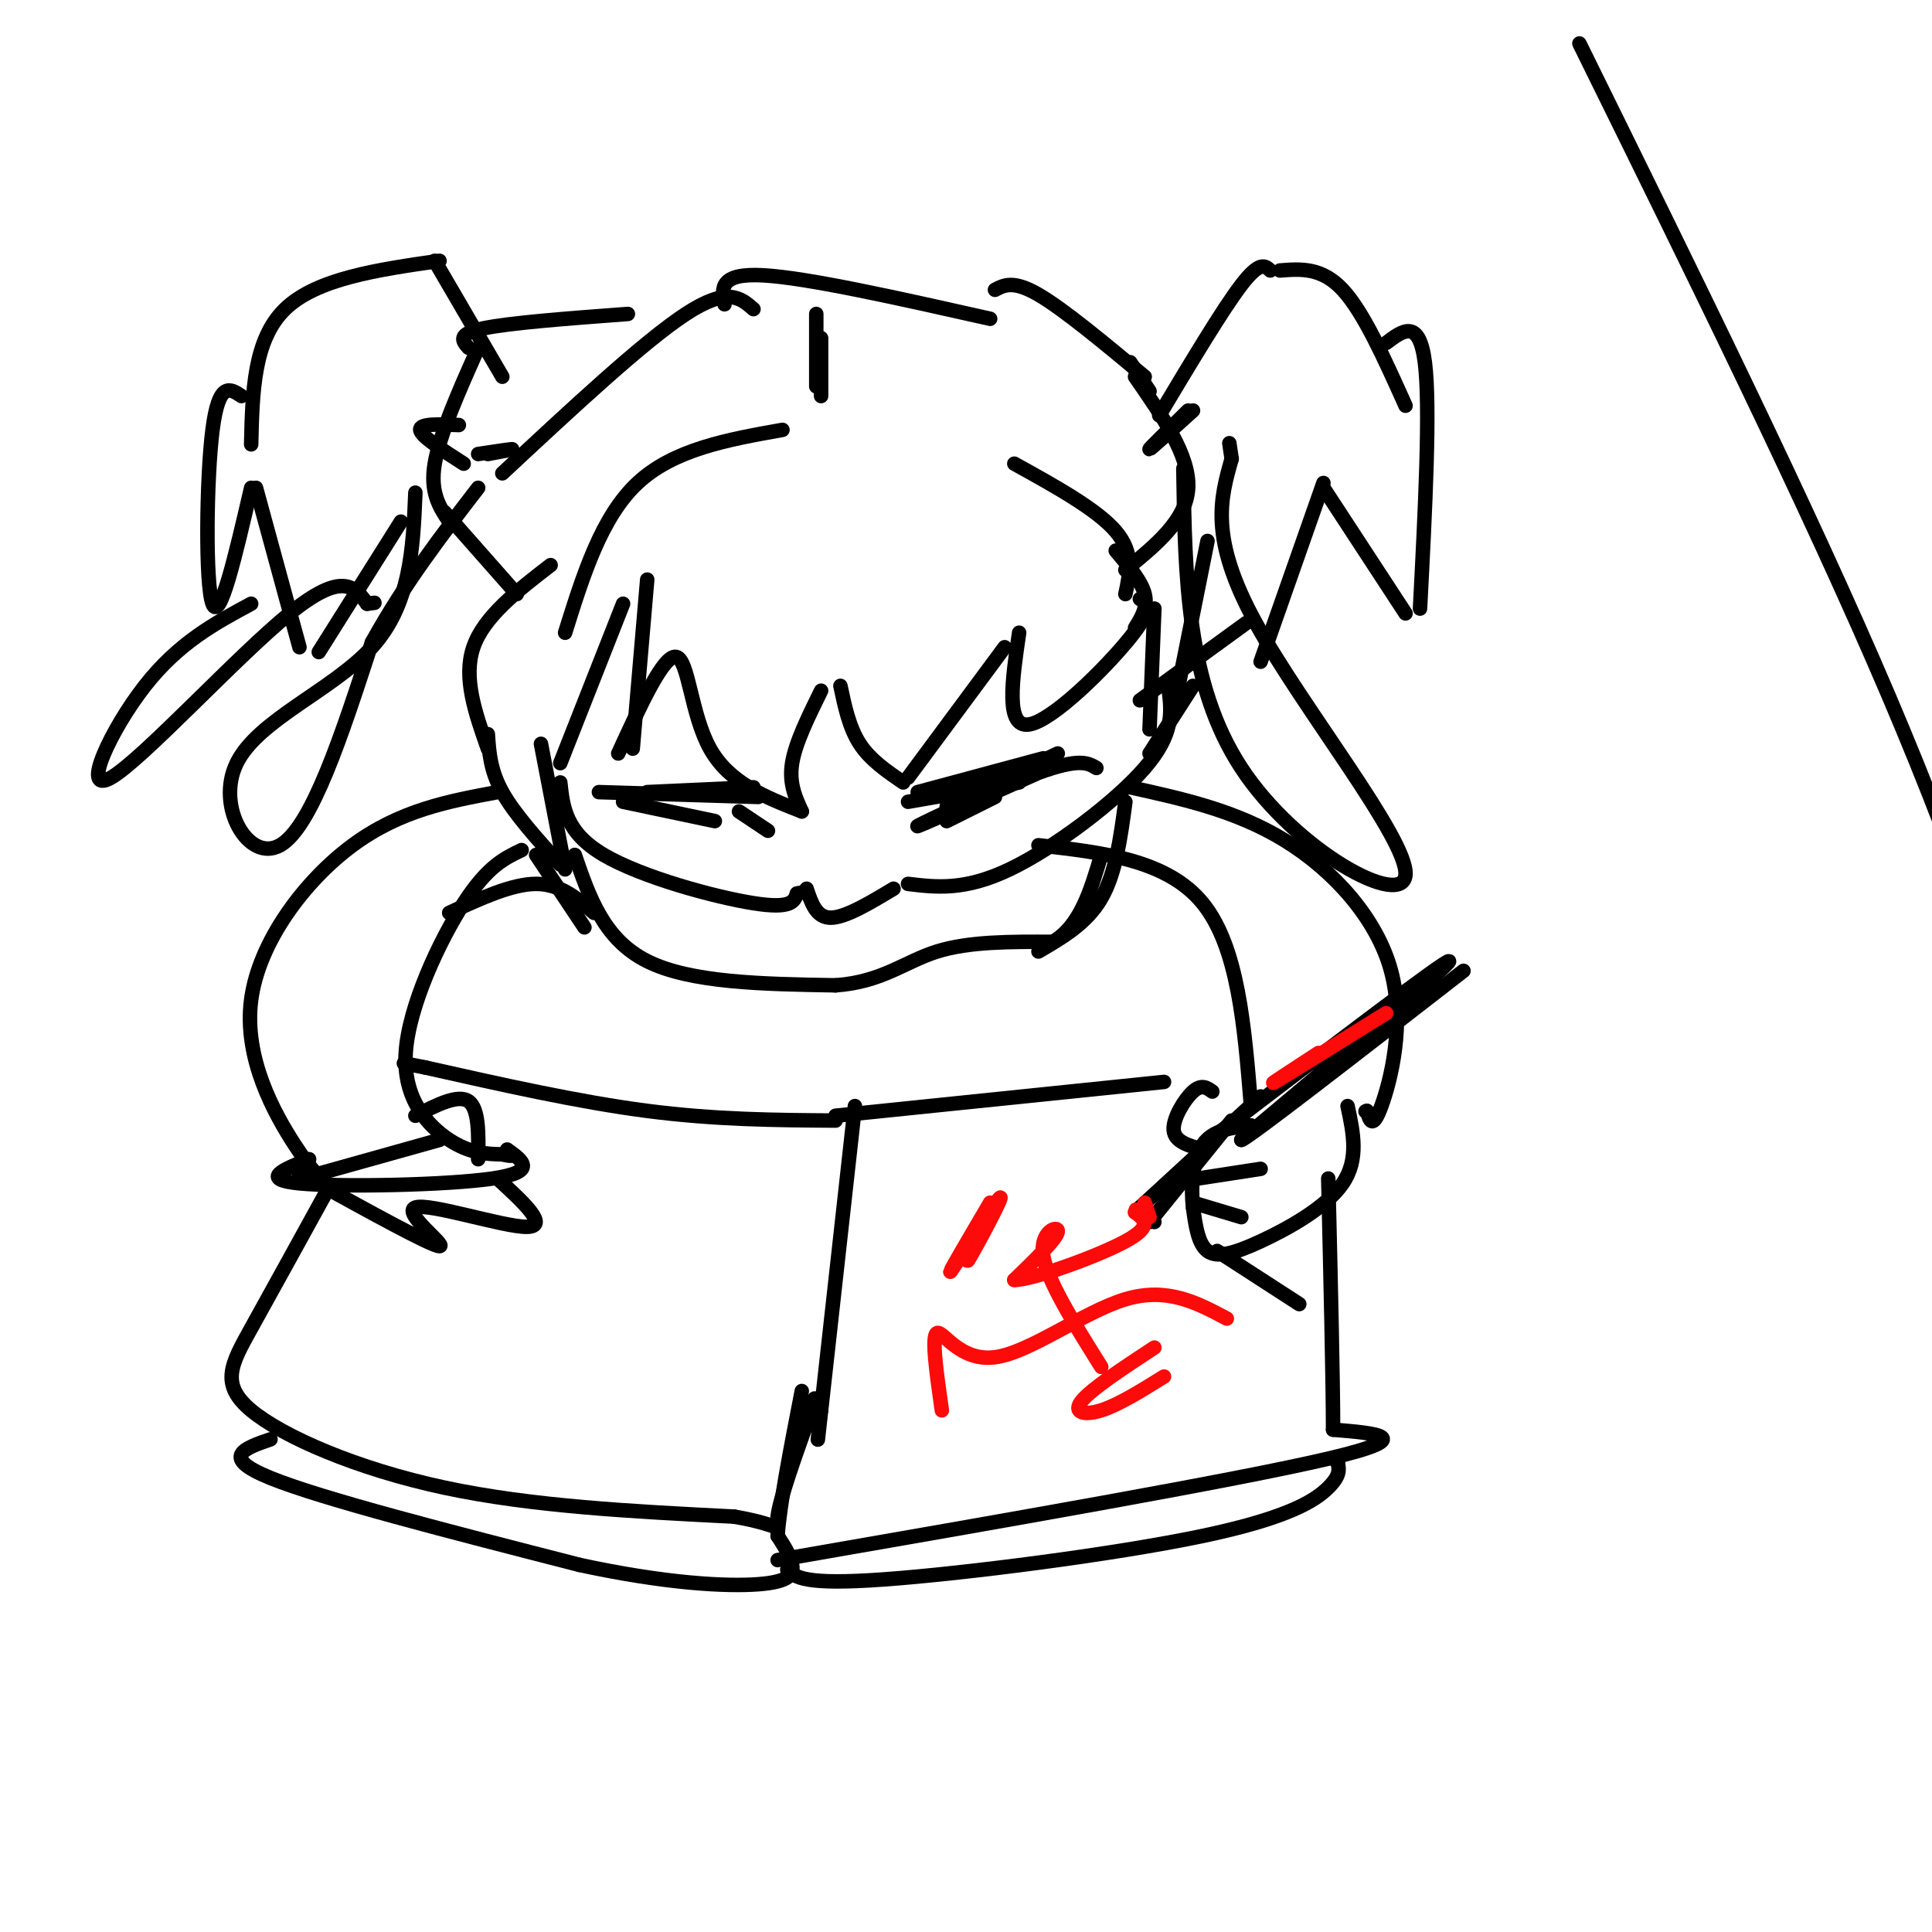 <svg viewBox='0 0 400 400' version='1.1' xmlns='http://www.w3.org/2000/svg' xmlns:xlink='http://www.w3.org/1999/xlink'><g fill='none' stroke='rgb(0,0,0)' stroke-width='3' stroke-linecap='round' stroke-linejoin='round'><path d='M116,162c0.556,5.178 1.111,10.356 9,15c7.889,4.644 23.111,8.756 31,10c7.889,1.244 8.444,-0.378 9,-2'/><path d='M165,185c1.500,-0.333 0.750,-0.167 0,0'/><path d='M167,184c1.000,3.000 2.000,6.000 5,6c3.000,0.000 8.000,-3.000 13,-6'/><path d='M188,183c5.867,0.711 11.733,1.422 21,-3c9.267,-4.422 21.933,-13.978 28,-21c6.067,-7.022 5.533,-11.511 5,-16'/><path d='M129,166c0.000,0.000 19.000,4.000 19,4'/><path d='M124,164c0.000,0.000 33.000,1.000 33,1'/><path d='M134,164c0.000,0.000 22.000,-1.000 22,-1'/><path d='M190,164c0.000,0.000 26.000,-7.000 26,-7'/><path d='M219,156c0.000,0.000 -23.000,11.000 -23,11'/><path d='M188,166c0.000,0.000 23.000,-4.000 23,-4'/><path d='M134,120c0.000,0.000 -3.000,35.000 -3,35'/><path d='M128,156c4.711,-10.267 9.422,-20.533 12,-20c2.578,0.533 3.022,11.867 7,19c3.978,7.133 11.489,10.067 19,13'/><path d='M166,168c-1.333,-2.917 -2.667,-5.833 -2,-10c0.667,-4.167 3.333,-9.583 6,-15'/><path d='M174,142c0.917,4.333 1.833,8.667 4,12c2.167,3.333 5.583,5.667 9,8'/><path d='M188,161c0.000,0.000 20.000,-27.000 20,-27'/><path d='M211,131c-1.444,9.844 -2.889,19.689 2,19c4.889,-0.689 16.111,-11.911 21,-18c4.889,-6.089 3.444,-7.044 2,-8'/><path d='M235,130c1.333,-2.167 2.667,-4.333 2,-7c-0.667,-2.667 -3.333,-5.833 -6,-9'/><path d='M129,125c0.000,0.000 -13.000,33.000 -13,33'/><path d='M112,154c0.000,0.000 5.000,26.000 5,26'/><path d='M116,179c-4.750,-5.250 -9.500,-10.500 -12,-15c-2.500,-4.500 -2.750,-8.250 -3,-12'/><path d='M101,155c-2.583,-7.333 -5.167,-14.667 -3,-21c2.167,-6.333 9.083,-11.667 16,-17'/><path d='M239,126c0.000,0.000 -1.000,25.000 -1,25'/><path d='M238,156c0.000,0.000 9.000,-14.000 9,-14'/><path d='M243,147c0.000,0.000 7.000,-35.000 7,-35'/><path d='M104,98c14.667,-13.667 29.333,-27.333 38,-33c8.667,-5.667 11.333,-3.333 14,-1'/><path d='M150,63c-0.583,-3.250 -1.167,-6.500 8,-6c9.167,0.500 28.083,4.750 47,9'/><path d='M206,60c1.917,-1.000 3.833,-2.000 9,1c5.167,3.000 13.583,10.000 22,17'/><path d='M234,75c0.000,0.000 4.000,6.000 4,6'/><path d='M169,65c0.000,0.000 0.000,15.000 0,15'/><path d='M170,70c0.000,0.000 0.000,12.000 0,12'/><path d='M130,65c-12.250,0.917 -24.500,1.833 -30,3c-5.500,1.167 -4.250,2.583 -3,4'/><path d='M99,72c-4.000,9.000 -8.000,18.000 -9,24c-1.000,6.000 1.000,9.000 3,12'/><path d='M92,106c0.000,0.000 15.000,17.000 15,17'/><path d='M235,78c5.667,8.167 11.333,16.333 11,23c-0.333,6.667 -6.667,11.833 -13,17'/><path d='M101,94c2.667,-0.500 5.333,-1.000 5,-1c-0.333,0.000 -3.667,0.500 -7,1'/><path d='M104,78c0.000,0.000 -14.000,-24.000 -14,-24'/><path d='M91,54c-12.750,1.833 -25.500,3.667 -32,10c-6.500,6.333 -6.750,17.167 -7,28'/><path d='M50,82c-2.356,-1.578 -4.711,-3.156 -6,7c-1.289,10.156 -1.511,32.044 0,36c1.511,3.956 4.756,-10.022 8,-24'/><path d='M53,101c0.000,0.000 9.000,33.000 9,33'/><path d='M66,135c0.000,0.000 17.000,-27.000 17,-27'/><path d='M240,86c6.583,-11.000 13.167,-22.000 17,-27c3.833,-5.000 4.917,-4.000 6,-3'/><path d='M265,56c4.333,-0.333 8.667,-0.667 13,4c4.333,4.667 8.667,14.333 13,24'/><path d='M287,71c3.417,-2.583 6.833,-5.167 8,4c1.167,9.167 0.083,30.083 -1,51'/><path d='M291,127c0.000,0.000 -17.000,-26.000 -17,-26'/><path d='M274,100c0.000,0.000 -13.000,37.000 -13,37'/><path d='M258,129c0.000,0.000 -22.000,16.000 -22,16'/><path d='M95,88c-4.083,-0.167 -8.167,-0.333 -8,1c0.167,1.333 4.583,4.167 9,7'/><path d='M86,102c-0.482,11.565 -0.964,23.131 -9,32c-8.036,8.869 -23.625,15.042 -28,24c-4.375,8.958 2.464,20.702 9,17c6.536,-3.702 12.768,-22.851 19,-42'/><path d='M77,133c6.833,-12.333 14.417,-22.167 22,-32'/><path d='M52,125c-7.500,4.036 -15.000,8.071 -22,17c-7.000,8.929 -13.500,22.750 -7,19c6.500,-3.750 26.000,-25.071 37,-34c11.000,-8.929 13.500,-5.464 16,-2'/><path d='M76,125c2.667,-0.333 1.333,-0.167 0,0'/><path d='M247,85c-4.417,4.000 -8.833,8.000 -9,8c-0.167,0.000 3.917,-4.000 8,-8'/><path d='M245,97c0.333,22.369 0.667,44.738 12,62c11.333,17.262 33.667,29.417 34,22c0.333,-7.417 -21.333,-34.405 -31,-52c-9.667,-17.595 -7.333,-25.798 -5,-34'/><path d='M255,95c-0.833,-5.667 -0.417,-2.833 0,0'/><path d='M117,131c3.750,-12.000 7.500,-24.000 15,-31c7.500,-7.000 18.750,-9.000 30,-11'/><path d='M210,96c8.583,4.750 17.167,9.500 21,14c3.833,4.500 2.917,8.750 2,13'/><path d='M103,164c-10.083,1.869 -20.167,3.738 -30,11c-9.833,7.262 -19.417,19.917 -21,32c-1.583,12.083 4.833,23.595 9,30c4.167,6.405 6.083,7.702 8,9'/><path d='M69,246c1.333,1.500 0.667,0.750 0,0'/><path d='M108,176c-3.512,1.661 -7.024,3.321 -12,11c-4.976,7.679 -11.417,21.375 -12,31c-0.583,9.625 4.690,15.179 9,18c4.310,2.821 7.655,2.911 11,3'/><path d='M104,239c2.167,0.500 2.083,0.250 2,0'/><path d='M105,238c3.222,2.311 6.444,4.622 -3,6c-9.444,1.378 -31.556,1.822 -40,1c-8.444,-0.822 -3.222,-2.911 2,-5'/><path d='M103,244c5.446,5.000 10.893,10.000 6,10c-4.893,0.000 -20.125,-5.000 -23,-4c-2.875,1.000 6.607,8.000 5,8c-1.607,0.000 -14.304,-7.000 -27,-14'/><path d='M64,244c-4.500,-2.667 -2.250,-2.333 0,-2'/><path d='M215,175c13.333,1.500 26.667,3.000 34,12c7.333,9.000 8.667,25.500 10,42'/><path d='M234,163c10.994,2.423 21.988,4.845 32,11c10.012,6.155 19.042,16.042 22,27c2.958,10.958 -0.155,22.988 -2,28c-1.845,5.012 -2.423,3.006 -3,1'/><path d='M283,230c-0.500,0.167 -0.250,0.083 0,0'/><path d='M253,234c23.167,-17.667 46.333,-35.333 47,-35c0.667,0.333 -21.167,18.667 -43,37'/><path d='M257,236c0.500,0.333 23.250,-17.333 46,-35'/><path d='M279,229c1.190,5.518 2.381,11.036 -1,16c-3.381,4.964 -11.333,9.375 -17,12c-5.667,2.625 -9.048,3.464 -11,2c-1.952,-1.464 -2.476,-5.232 -3,-9'/><path d='M247,250c-0.467,-4.111 -0.133,-9.889 2,-13c2.133,-3.111 6.067,-3.556 10,-4'/><path d='M251,226c-1.111,-0.800 -2.222,-1.600 -4,0c-1.778,1.600 -4.222,5.600 -4,8c0.222,2.400 3.111,3.200 6,4'/><path d='M261,227c0.000,0.000 -25.000,23.000 -25,23'/><path d='M177,229c0.000,0.000 -7.000,63.000 -7,63'/><path d='M170,292c-1.167,10.500 -0.583,5.250 0,0'/><path d='M215,160c-13.067,5.844 -26.133,11.689 -25,11c1.133,-0.689 16.467,-7.911 25,-11c8.533,-3.089 10.267,-2.044 12,-1'/><path d='M153,168c0.000,0.000 6.000,4.000 6,4'/><path d='M119,177c3.000,8.750 6.000,17.500 15,22c9.000,4.500 24.000,4.750 39,5'/><path d='M173,204c9.667,-0.689 14.333,-4.911 21,-7c6.667,-2.089 15.333,-2.044 24,-2'/><path d='M218,195c5.667,-3.333 7.833,-10.667 10,-18'/><path d='M327,9c23.833,48.333 47.667,96.667 64,135c16.333,38.333 25.167,66.667 34,95'/><path d='M425,239c5.667,15.833 2.833,7.917 0,0'/><path d='M173,232c-12.417,-0.083 -24.833,-0.167 -39,-2c-14.167,-1.833 -30.083,-5.417 -46,-9'/><path d='M88,221c-7.667,-1.500 -3.833,-0.750 0,0'/><path d='M68,246c-5.929,10.774 -11.857,21.548 -16,29c-4.143,7.452 -6.500,11.583 0,17c6.500,5.417 21.857,12.119 40,16c18.143,3.881 39.071,4.940 60,6'/><path d='M152,314c11.022,1.911 8.578,3.689 9,0c0.422,-3.689 3.711,-12.844 7,-22'/><path d='M168,292c1.167,-3.833 0.583,-2.417 0,-1'/><path d='M56,298c-5.333,1.833 -10.667,3.667 0,8c10.667,4.333 37.333,11.167 64,18'/><path d='M120,324c17.821,3.857 30.375,4.500 37,4c6.625,-0.500 7.321,-2.143 7,-4c-0.321,-1.857 -1.661,-3.929 -3,-6'/><path d='M161,318c0.333,-6.000 2.667,-18.000 5,-30'/><path d='M173,231c0.000,0.000 68.000,-7.000 68,-7'/><path d='M161,323c47.417,-8.250 94.833,-16.500 114,-21c19.167,-4.500 10.083,-5.250 1,-6'/><path d='M276,296c0.000,-9.667 -0.500,-30.833 -1,-52'/><path d='M163,325c1.750,1.595 3.500,3.190 20,2c16.500,-1.190 47.750,-5.167 66,-9c18.250,-3.833 23.500,-7.524 26,-10c2.500,-2.476 2.250,-3.738 2,-5'/><path d='M277,303c0.167,-1.000 -0.417,-1.000 -1,-1'/><path d='M252,259c0.000,0.000 17.000,11.000 17,11'/><path d='M248,244c0.000,0.000 13.000,-2.000 13,-2'/><path d='M247,249c0.000,0.000 10.000,3.000 10,3'/><path d='M91,236c0.000,0.000 -25.000,7.000 -25,7'/><path d='M86,231c4.417,-2.250 8.833,-4.500 11,-3c2.167,1.500 2.083,6.750 2,12'/><path d='M121,192c0.000,0.000 -10.000,-15.000 -10,-15'/><path d='M93,189c6.500,-3.000 13.000,-6.000 18,-6c5.000,0.000 8.500,3.000 12,6'/><path d='M233,166c-1.000,7.417 -2.000,14.833 -5,20c-3.000,5.167 -8.000,8.083 -13,11'/><path d='M206,165c0.000,0.000 -10.000,5.000 -10,5'/><path d='M255,232c0.000,0.000 -17.000,21.000 -17,21'/><path d='M236,250c0.000,0.000 3.000,3.000 3,3'/></g>
<g fill='none' stroke='rgb(253,10,10)' stroke-width='3' stroke-linecap='round' stroke-linejoin='round'><path d='M205,249c-4.702,8.000 -9.405,16.000 -8,14c1.405,-2.000 8.917,-14.000 10,-15c1.083,-1.000 -4.262,9.000 -6,12c-1.738,3.000 0.131,-1.000 2,-5'/><path d='M203,255c0.333,-0.833 0.167,-0.417 0,0'/><path d='M228,283c-5.600,-8.933 -11.200,-17.867 -12,-23c-0.800,-5.133 3.200,-6.467 3,-5c-0.200,1.467 -4.600,5.733 -9,10'/><path d='M210,265c3.622,0.044 17.178,-4.844 23,-8c5.822,-3.156 3.911,-4.578 2,-6'/><path d='M235,251c0.333,-1.000 0.167,-0.500 0,0'/><path d='M237,249c0.000,0.000 1.000,3.000 1,3'/><path d='M239,279c-6.489,4.267 -12.978,8.533 -15,11c-2.022,2.467 0.422,3.133 4,2c3.578,-1.133 8.289,-4.067 13,-7'/><path d='M273,218c-5.500,3.583 -11.000,7.167 -9,6c2.000,-1.167 11.500,-7.083 21,-13'/><path d='M285,211c3.500,-2.167 1.750,-1.083 0,0'/><path d='M195,292c-1.101,-7.708 -2.202,-15.417 -1,-16c1.202,-0.583 4.708,5.958 12,5c7.292,-0.958 18.369,-9.417 27,-12c8.631,-2.583 14.815,0.708 21,4'/></g>
</svg>